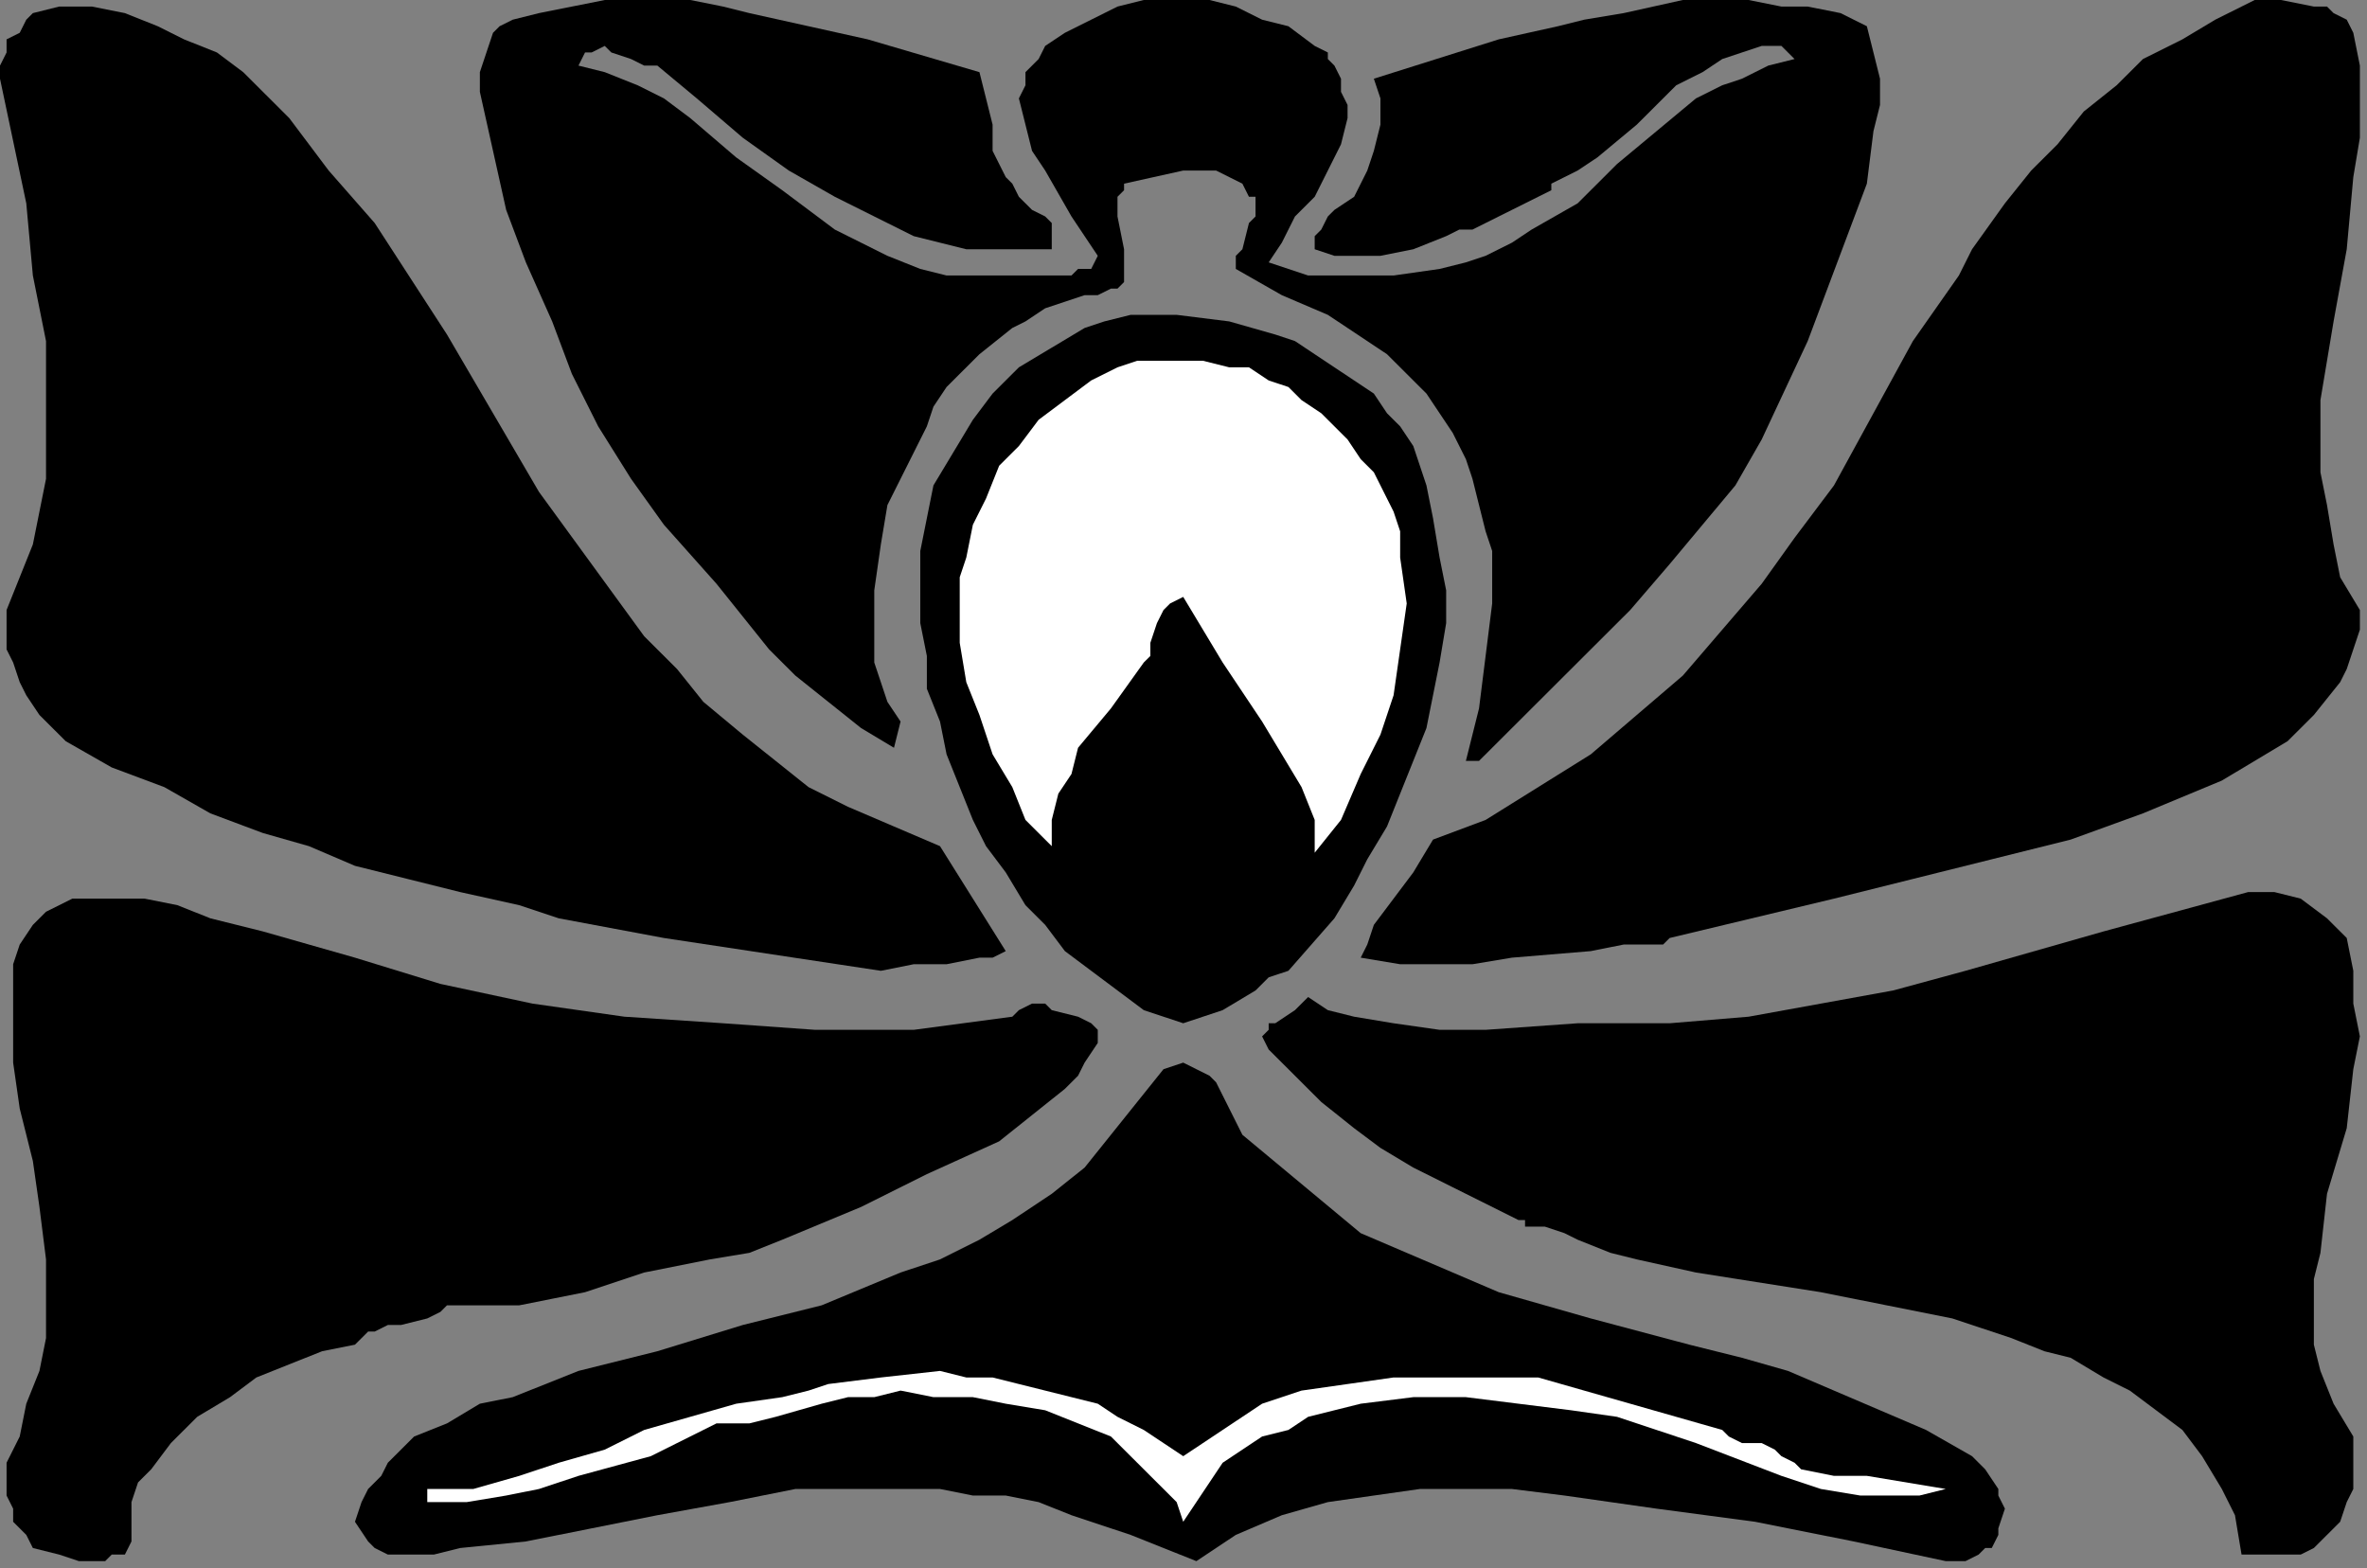 <?xml version="1.0" encoding="UTF-8" standalone="no"?>
<svg
   xmlns:dc="http://purl.org/dc/elements/1.1/"
   xmlns:cc="http://creativecommons.org/ns#"
   xmlns:rdf="http://www.w3.org/1999/02/22-rdf-syntax-ns#"
   xmlns:svg="http://www.w3.org/2000/svg"
   xmlns="http://www.w3.org/2000/svg"
   xmlns:sodipodi="http://sodipodi.sourceforge.net/DTD/sodipodi-0.dtd"
   xmlns:inkscape="http://www.inkscape.org/namespaces/inkscape"
   version="1.0"
   width="76.253mm"
   height="50.518mm"
   id="svg26"
   sodipodi:docname="CC004288.WMF">
  <rect width="100%" height="100%" fill="#808080" stroke="none"/>
  <sodipodi:namedview
     pagecolor="#ffffff"
     bordercolor="#666666"
     borderopacity="1"
     objecttolerance="10"
     gridtolerance="10"
     guidetolerance="10"
     inkscape:pageopacity="0"
     inkscape:pageshadow="2"
     inkscape:window-width="640"
     inkscape:window-height="480"
     id="namedview28" />
  <defs
     id="defs6">
    <clipPath
       clipPathUnits="userSpaceOnUse"
       id="clipWmfPath1">
      <path
         d="M 0,0 L 288.133,0 L 288.133,190.867 L 0,190.867 z"
         id="path2" />
    </clipPath>
    <pattern
       id="WMFhbasepattern"
       patternUnits="userSpaceOnUse"
       width="6"
       height="6"
       x="0"
       y="0" />
  </defs>
  <path
     style="fill:#000000;fill-rule:nonzero;fill-opacity:1;stroke:none;"
     clip-path="url(#clipWmfPath1)"
     d="  M 227.305,3.194   L 228.106,6.389   L 228.906,9.583   L 228.906,12.778   L 228.106,15.972   L 227.305,22.361   L 224.904,28.75   L 222.503,35.139   L 220.102,41.527   L 214.499,53.507   L 211.298,59.097   L 207.296,63.888   L 203.294,68.68   L 198.492,74.27   L 189.688,83.055   L 180.083,92.638   L 178.483,92.638   L 180.083,86.249   L 180.884,79.861   L 181.684,73.472   L 181.684,70.277   L 181.684,67.083   L 180.884,64.687   L 180.083,61.493   L 179.283,58.298   L 178.483,55.902   L 176.882,52.708   L 175.281,50.312   L 173.68,47.916   L 171.279,45.521   L 168.878,43.125   L 166.477,41.527   L 164.076,39.93   L 161.675,38.333   L 156.072,35.937   L 150.47,32.743   L 150.47,31.146   L 151.27,30.347   L 152.07,27.153   L 152.871,26.354   L 152.871,24.757   L 152.871,23.958   L 152.07,23.958   L 151.27,22.361   L 149.669,21.562   L 148.069,20.764   L 146.468,20.764   L 144.067,20.764   L 136.863,22.361   L 136.863,23.16   L 136.063,23.958   L 136.063,26.354   L 136.863,30.347   L 136.863,32.743   L 136.863,34.34   L 136.063,35.139   L 135.263,35.139   L 133.662,35.937   L 132.061,35.937   L 129.66,36.736   L 127.259,37.534   L 124.858,39.132   L 123.257,39.93   L 119.255,43.125   L 116.854,45.521   L 115.253,47.118   L 113.653,49.514   L 112.852,51.909   L 110.451,56.701   L 108.05,61.493   L 107.25,66.284   L 106.449,71.874   L 106.449,77.465   L 106.449,80.659   L 107.25,83.055   L 108.05,85.451   L 109.651,87.847   L 108.85,91.041   L 104.849,88.645   L 100.847,85.451   L 96.845,82.256   L 93.643,79.062   L 90.442,75.069   L 87.24,71.076   L 80.837,63.888   L 76.836,58.298   L 72.834,51.909   L 69.632,45.521   L 67.231,39.132   L 64.03,31.944   L 61.629,25.555   L 60.028,18.368   L 58.427,11.18   L 58.427,8.785   L 59.227,6.389   L 60.028,3.993   L 60.828,3.194   L 62.429,2.396   L 65.63,1.597   L 69.632,0.799   L 73.634,0   L 76.836,0   L 80.837,0   L 84.039,0   L 88.041,0.799   L 91.242,1.597   L 98.446,3.194   L 105.649,4.792   L 119.255,8.785   L 120.056,11.979   L 120.856,15.174   L 120.856,18.368   L 121.656,19.965   L 122.457,21.562   L 123.257,22.361   L 124.057,23.958   L 125.658,25.555   L 127.259,26.354   L 128.059,27.153   L 128.059,28.75   L 128.059,30.347   L 124.858,30.347   L 120.856,30.347   L 117.654,30.347   L 114.453,29.548   L 111.251,28.75   L 108.05,27.153   L 101.647,23.958   L 96.044,20.764   L 90.442,16.771   L 84.839,11.979   L 80.037,7.986   L 78.436,7.986   L 76.836,7.187   L 74.434,6.389   L 73.634,5.59   L 72.033,6.389   L 71.233,6.389   L 70.433,7.986   L 73.634,8.785   L 77.636,10.382   L 80.837,11.979   L 84.039,14.375   L 89.641,19.167   L 95.244,23.16   L 101.647,27.951   L 104.849,29.548   L 108.05,31.146   L 112.052,32.743   L 115.253,33.541   L 119.255,33.541   L 124.057,33.541   L 125.658,33.541   L 126.459,33.541   L 128.86,33.541   L 130.46,33.541   L 131.261,32.743   L 132.861,32.743   L 133.662,31.146   L 132.061,28.75   L 130.46,26.354   L 127.259,20.764   L 125.658,18.368   L 124.858,15.174   L 124.057,11.979   L 124.858,10.382   L 124.858,8.785   L 126.459,7.187   L 127.259,5.59   L 129.66,3.993   L 132.861,2.396   L 136.063,0.799   L 139.264,0   L 143.266,0   L 147.268,0   L 150.47,0.799   L 153.671,2.396   L 156.873,3.194   L 160.074,5.59   L 161.675,6.389   L 161.675,7.187   L 162.475,7.986   L 163.276,9.583   L 163.276,11.18   L 164.076,12.778   L 164.076,14.375   L 163.276,17.569   L 161.675,20.764   L 160.074,23.958   L 157.673,26.354   L 156.072,29.548   L 154.471,31.944   L 156.873,32.743   L 159.274,33.541   L 161.675,33.541   L 164.876,33.541   L 169.679,33.541   L 175.281,32.743   L 178.483,31.944   L 180.884,31.146   L 184.085,29.548   L 186.486,27.951   L 192.089,24.757   L 196.891,19.965   L 201.693,15.972   L 206.496,11.979   L 209.697,10.382   L 212.098,9.583   L 215.3,7.986   L 218.501,7.187   L 217.701,6.389   L 216.9,5.59   L 215.3,5.59   L 214.499,5.59   L 212.098,6.389   L 209.697,7.187   L 207.296,8.785   L 204.094,10.382   L 199.292,15.174   L 194.49,19.167   L 192.089,20.764   L 188.887,22.361   L 188.887,23.16   L 188.887,23.16   L 182.484,26.354   L 179.283,27.951   L 177.682,27.951   L 176.081,28.75   L 172.08,30.347   L 168.078,31.146   L 166.477,31.146   L 164.076,31.146   L 162.475,31.146   L 160.074,30.347   L 160.074,28.75   L 160.874,27.951   L 161.675,26.354   L 162.475,25.555   L 164.876,23.958   L 165.677,22.361   L 165.677,22.361   L 166.477,20.764   L 167.277,18.368   L 168.078,15.174   L 168.078,11.979   L 167.277,9.583   L 182.484,4.792   L 189.688,3.194   L 192.889,2.396   L 197.691,1.597   L 204.895,0   L 208.897,0   L 212.899,0   L 216.9,0.799   L 220.102,0.799   L 224.104,1.597   L 227.305,3.194  z "
     id="path8" />
  <path
     style="fill:#000000;fill-rule:nonzero;fill-opacity:1;stroke:none;"
     clip-path="url(#clipWmfPath1)"
     d="  M 286.533,3.993   L 287.333,7.986   L 287.333,12.778   L 287.333,16.771   L 286.533,21.562   L 285.732,30.347   L 284.131,39.132   L 283.331,43.923   L 282.531,48.715   L 282.531,52.708   L 282.531,57.5   L 283.331,61.493   L 284.131,66.284   L 284.932,70.277   L 287.333,74.27   L 287.333,76.666   L 286.533,79.062   L 285.732,81.458   L 284.932,83.055   L 281.73,87.048   L 278.529,90.242   L 270.525,95.034   L 260.921,99.027   L 252.117,102.221   L 242.512,104.617   L 232.908,107.013   L 223.303,109.409   L 203.294,114.201   L 202.494,114.999   L 197.691,114.999   L 193.69,115.798   L 184.085,116.596   L 179.283,117.395   L 174.481,117.395   L 170.479,117.395   L 165.677,116.596   L 166.477,114.999   L 167.277,112.603   L 169.679,109.409   L 172.08,106.215   L 174.481,102.221   L 180.884,99.826   L 187.287,95.833   L 193.69,91.84   L 199.292,87.048   L 204.895,82.256   L 209.697,76.666   L 214.499,71.076   L 218.501,65.486   L 223.303,59.097   L 232.908,41.527   L 238.51,33.541   L 240.111,30.347   L 244.113,24.757   L 247.314,20.764   L 250.516,17.569   L 253.717,13.576   L 257.719,10.382   L 260.921,7.187   L 265.723,4.792   L 269.725,2.396   L 274.527,0   L 277.729,0   L 281.73,0.799   L 283.331,0.799   L 284.131,1.597   L 285.732,2.396   L 286.533,3.993  z "
     id="path10" />
  <path
     style="fill:#000000;fill-rule:nonzero;fill-opacity:1;stroke:none;"
     clip-path="url(#clipWmfPath1)"
     d="  M 54.425,40.729   L 60.028,50.312   L 65.63,59.895   L 72.033,68.68   L 78.436,77.465   L 82.438,81.458   L 85.64,85.451   L 90.442,89.444   L 94.444,92.638   L 98.446,95.833   L 103.248,98.228   L 108.85,100.624   L 114.453,103.02   L 122.457,115.798   L 120.856,116.596   L 119.255,116.596   L 115.253,117.395   L 111.251,117.395   L 107.25,118.194   L 80.837,114.201   L 68.031,111.805   L 63.229,110.208   L 56.026,108.61   L 49.623,107.013   L 43.22,105.416   L 37.617,103.02   L 32.015,101.423   L 25.612,99.027   L 20.009,95.833   L 13.606,93.437   L 8.004,90.242   L 6.403,88.645   L 4.802,87.048   L 3.201,84.652   L 2.401,83.055   L 1.601,80.659   L 0.8,79.062   L 0.8,76.666   L 0.8,74.27   L 2.401,70.277   L 4.002,66.284   L 4.802,62.291   L 5.603,58.298   L 5.603,54.305   L 5.603,50.312   L 5.603,41.527   L 4.002,33.541   L 3.201,24.757   L 0,9.583   L 0,7.986   L 0.8,6.389   L 0.8,4.792   L 2.401,3.993   L 3.201,2.396   L 4.002,1.597   L 7.203,0.799   L 11.205,0.799   L 15.207,1.597   L 19.209,3.194   L 22.41,4.792   L 26.412,6.389   L 29.614,8.785   L 35.216,14.375   L 40.019,20.764   L 45.621,27.153   L 54.425,40.729  z "
     id="path12" />
  <path
     style="fill:#000000;fill-rule:nonzero;fill-opacity:1;stroke:none;"
     clip-path="url(#clipWmfPath1)"
     d="  M 172.08,54.305   L 173.68,59.097   L 174.481,63.09   L 175.281,67.881   L 176.081,71.874   L 176.081,75.868   L 175.281,80.659   L 174.481,84.652   L 173.68,88.645   L 172.08,92.638   L 170.479,96.631   L 168.878,100.624   L 166.477,104.617   L 164.876,107.812   L 162.475,111.805   L 156.873,118.194   L 154.471,118.992   L 152.871,120.589   L 148.869,122.985   L 146.468,123.784   L 144.067,124.582   L 141.666,123.784   L 139.264,122.985   L 136.063,120.589   L 132.861,118.194   L 129.66,115.798   L 127.259,112.603   L 124.858,110.208   L 122.457,106.215   L 120.056,103.02   L 118.455,99.826   L 116.854,95.833   L 115.253,91.84   L 114.453,87.847   L 112.852,83.854   L 112.852,79.861   L 112.052,75.868   L 112.052,71.874   L 112.052,67.083   L 112.852,63.09   L 113.653,59.097   L 116.054,55.104   L 118.455,51.111   L 120.856,47.916   L 124.057,44.722   L 128.059,42.326   L 132.061,39.93   L 134.462,39.132   L 137.664,38.333   L 140.865,38.333   L 143.266,38.333   L 149.669,39.132   L 155.272,40.729   L 157.673,41.527   L 160.074,43.125   L 162.475,44.722   L 164.876,46.319   L 167.277,47.916   L 168.878,50.312   L 170.479,51.909   L 172.08,54.305  z "
     id="path14" />
  <path
     style="fill:#ffffff;fill-rule:nonzero;fill-opacity:1;stroke:none;"
     clip-path="url(#clipWmfPath1)"
     d="  M 169.679,62.291   L 170.479,64.687   L 170.479,67.881   L 171.279,73.472   L 170.479,79.062   L 169.679,84.652   L 168.078,89.444   L 165.677,94.235   L 163.276,99.826   L 160.074,103.819   L 160.074,102.221   L 160.074,99.826   L 158.473,95.833   L 156.072,91.84   L 153.671,87.847   L 148.869,80.659   L 146.468,76.666   L 144.067,72.673   L 142.466,73.472   L 141.666,74.27   L 140.865,75.868   L 140.065,78.263   L 140.065,79.861   L 139.264,80.659   L 135.263,86.249   L 131.261,91.041   L 130.46,94.235   L 128.86,96.631   L 128.059,99.826   L 128.059,103.02   L 124.858,99.826   L 123.257,95.833   L 120.856,91.84   L 119.255,87.048   L 117.654,83.055   L 116.854,78.263   L 116.854,75.069   L 116.854,72.673   L 116.854,70.277   L 117.654,67.881   L 118.455,63.888   L 120.056,60.694   L 121.656,56.701   L 124.057,54.305   L 126.459,51.111   L 129.66,48.715   L 132.861,46.319   L 136.063,44.722   L 138.464,43.923   L 141.666,43.923   L 144.067,43.923   L 146.468,43.923   L 149.669,44.722   L 152.07,44.722   L 154.471,46.319   L 156.873,47.118   L 158.473,48.715   L 160.874,50.312   L 162.475,51.909   L 164.076,53.507   L 165.677,55.902   L 167.277,57.5   L 169.679,62.291  z "
     id="path16" />
  <path
     style="fill:#000000;fill-rule:nonzero;fill-opacity:1;stroke:none;"
     clip-path="url(#clipWmfPath1)"
     d="  M 285.732,114.201   L 286.533,118.194   L 286.533,122.187   L 287.333,126.18   L 286.533,130.173   L 285.732,137.36   L 283.331,145.346   L 282.531,152.534   L 281.73,155.728   L 281.73,157.325   L 281.73,159.721   L 281.73,163.714   L 282.531,166.909   L 284.131,170.902   L 286.533,174.895   L 286.533,176.492   L 286.533,178.888   L 286.533,181.283   L 285.732,182.881   L 284.932,185.276   L 283.331,186.874   L 281.73,188.471   L 280.13,189.269   L 272.926,189.269   L 272.126,184.478   L 270.525,181.283   L 268.124,177.29   L 265.723,174.096   L 262.521,171.7   L 259.32,169.304   L 256.119,167.707   L 252.117,165.311   L 248.915,164.513   L 244.913,162.915   L 237.71,160.52   L 229.706,158.922   L 221.703,157.325   L 206.496,154.929   L 199.292,153.332   L 196.091,152.534   L 192.089,150.936   L 190.488,150.138   L 188.087,149.339   L 185.686,149.339   L 185.686,148.541   L 184.886,148.541   L 184.886,148.541   L 176.882,144.548   L 172.08,142.152   L 168.078,139.756   L 164.876,137.36   L 160.874,134.166   L 157.673,130.971   L 154.471,127.777   L 153.671,126.18   L 154.471,125.381   L 154.471,124.582   L 155.272,124.582   L 157.673,122.985   L 158.473,122.187   L 159.274,121.388   L 161.675,122.985   L 164.876,123.784   L 169.679,124.582   L 175.281,125.381   L 180.884,125.381   L 192.089,124.582   L 197.691,124.582   L 203.294,124.582   L 212.899,123.784   L 221.703,122.187   L 230.507,120.589   L 239.311,118.194   L 256.119,113.402   L 273.727,108.61   L 276.928,108.61   L 280.13,109.409   L 283.331,111.805   L 284.131,112.603   L 285.732,114.201  z "
     id="path18" />
  <path
     style="fill:#000000;fill-rule:nonzero;fill-opacity:1;stroke:none;"
     clip-path="url(#clipWmfPath1)"
     d="  M 32.015,113.402   L 43.22,116.596   L 53.625,119.791   L 64.83,122.187   L 76.035,123.784   L 88.041,124.582   L 99.246,125.381   L 111.251,125.381   L 123.257,123.784   L 124.057,122.985   L 125.658,122.187   L 127.259,122.187   L 128.059,122.985   L 131.261,123.784   L 132.861,124.582   L 133.662,125.381   L 133.662,126.978   L 132.061,129.374   L 131.261,130.971   L 129.66,132.568   L 125.658,135.763   L 121.656,138.957   L 112.852,142.95   L 104.849,146.943   L 95.244,150.936   L 91.242,152.534   L 86.44,153.332   L 78.436,154.929   L 71.233,157.325   L 67.231,158.124   L 63.229,158.922   L 58.427,158.922   L 54.425,158.922   L 53.625,159.721   L 52.024,160.52   L 48.823,161.318   L 47.222,161.318   L 45.621,162.117   L 44.821,162.117   L 43.22,163.714   L 39.218,164.513   L 35.216,166.11   L 31.214,167.707   L 28.013,170.103   L 24.011,172.499   L 20.81,175.693   L 18.409,178.888   L 16.808,180.485   L 16.007,182.881   L 16.007,184.478   L 16.007,186.075   L 16.007,187.672   L 15.207,189.269   L 13.606,189.269   L 12.806,190.068   L 9.604,190.068   L 7.203,189.269   L 4.002,188.471   L 3.201,186.874   L 1.601,185.276   L 1.601,183.679   L 0.8,182.082   L 0.8,179.686   L 0.8,178.089   L 2.401,174.895   L 3.201,170.902   L 4.802,166.909   L 5.603,162.915   L 5.603,161.318   L 5.603,158.922   L 5.603,156.527   L 5.603,153.332   L 4.802,146.943   L 4.002,141.353   L 2.401,134.964   L 1.601,129.374   L 1.601,123.784   L 1.601,120.589   L 1.601,117.395   L 2.401,114.999   L 4.002,112.603   L 5.603,111.006   L 7.203,110.208   L 8.804,109.409   L 10.405,109.409   L 12.006,109.409   L 14.407,109.409   L 17.608,109.409   L 21.61,110.208   L 25.612,111.805   L 28.813,112.603   L 32.015,113.402  z "
     id="path20" />
  <path
     style="fill:#000000;fill-rule:nonzero;fill-opacity:1;stroke:none;"
     clip-path="url(#clipWmfPath1)"
     d="  M 151.27,138.159   L 156.072,142.152   L 160.874,146.145   L 165.677,150.138   L 171.279,152.534   L 176.882,154.929   L 182.484,157.325   L 188.087,158.922   L 193.69,160.52   L 205.695,163.714   L 212.098,165.311   L 217.701,166.909   L 223.303,169.304   L 228.906,171.7   L 234.509,174.096   L 240.111,177.29   L 240.911,178.089   L 241.712,178.888   L 243.313,181.283   L 243.313,182.082   L 244.113,183.679   L 243.313,186.075   L 243.313,186.874   L 242.512,188.471   L 241.712,188.471   L 240.911,189.269   L 239.311,190.068   L 236.91,190.068   L 225.704,187.672   L 213.699,185.276   L 201.693,183.679   L 190.488,182.082   L 184.085,181.283   L 178.483,181.283   L 172.88,181.283   L 167.277,182.082   L 161.675,182.881   L 156.072,184.478   L 150.47,186.874   L 148.069,188.471   L 145.667,190.068   L 137.664,186.874   L 130.46,184.478   L 126.459,182.881   L 122.457,182.082   L 118.455,182.082   L 114.453,181.283   L 109.651,181.283   L 105.649,181.283   L 100.847,181.283   L 96.845,181.283   L 88.841,182.881   L 80.037,184.478   L 64.03,187.672   L 56.026,188.471   L 52.824,189.269   L 47.222,189.269   L 45.621,188.471   L 44.821,187.672   L 43.22,185.276   L 44.02,182.881   L 44.821,181.283   L 46.421,179.686   L 47.222,178.089   L 50.423,174.895   L 54.425,173.297   L 58.427,170.902   L 62.429,170.103   L 70.433,166.909   L 80.037,164.513   L 90.442,161.318   L 100.046,158.922   L 109.651,154.929   L 114.453,153.332   L 119.255,150.936   L 123.257,148.541   L 128.059,145.346   L 132.061,142.152   L 135.263,138.159   L 138.464,134.166   L 141.666,130.173   L 144.067,129.374   L 145.667,130.173   L 147.268,130.971   L 148.069,131.77   L 149.669,134.964   L 150.47,136.562   L 151.27,138.159  z "
     id="path22" />
  <path
     style="fill:#ffffff;fill-rule:nonzero;fill-opacity:1;stroke:none;"
     clip-path="url(#clipWmfPath1)"
     d="  M 144.067,177.29   L 146.468,175.693   L 148.869,174.096   L 151.27,172.499   L 153.671,170.902   L 158.473,169.304   L 164.076,168.506   L 169.679,167.707   L 175.281,167.707   L 180.884,167.707   L 187.287,167.707   L 198.492,170.902   L 209.697,174.096   L 210.497,174.895   L 212.098,175.693   L 214.499,175.693   L 216.1,176.492   L 216.9,177.29   L 218.501,178.089   L 219.301,178.888   L 223.303,179.686   L 227.305,179.686   L 236.91,181.283   L 233.708,182.082   L 231.307,182.082   L 226.505,182.082   L 221.703,181.283   L 216.9,179.686   L 206.496,175.693   L 201.693,174.096   L 196.891,172.499   L 191.289,171.7   L 184.886,170.902   L 178.483,170.103   L 172.08,170.103   L 165.677,170.902   L 162.475,171.7   L 159.274,172.499   L 156.873,174.096   L 153.671,174.895   L 151.27,176.492   L 148.869,178.089   L 144.067,185.276   L 143.266,182.881   L 141.666,181.283   L 140.065,179.686   L 138.464,178.089   L 136.863,176.492   L 135.263,174.895   L 131.261,173.297   L 127.259,171.7   L 122.457,170.902   L 118.455,170.103   L 113.653,170.103   L 109.651,169.304   L 106.449,170.103   L 103.248,170.103   L 100.046,170.902   L 94.444,172.499   L 91.242,173.297   L 87.24,173.297   L 79.237,177.29   L 70.433,179.686   L 65.63,181.283   L 61.629,182.082   L 56.826,182.881   L 52.024,182.881   L 52.024,181.283   L 54.425,181.283   L 57.627,181.283   L 63.229,179.686   L 68.031,178.089   L 73.634,176.492   L 78.436,174.096   L 84.039,172.499   L 89.641,170.902   L 95.244,170.103   L 98.446,169.304   L 100.847,168.506   L 107.25,167.707   L 114.453,166.909   L 117.654,167.707   L 120.856,167.707   L 124.057,168.506   L 127.259,169.304   L 130.46,170.103   L 133.662,170.902   L 136.063,172.499   L 139.264,174.096   L 141.666,175.693   L 144.067,177.29  z "
     id="path24" />
</svg>
